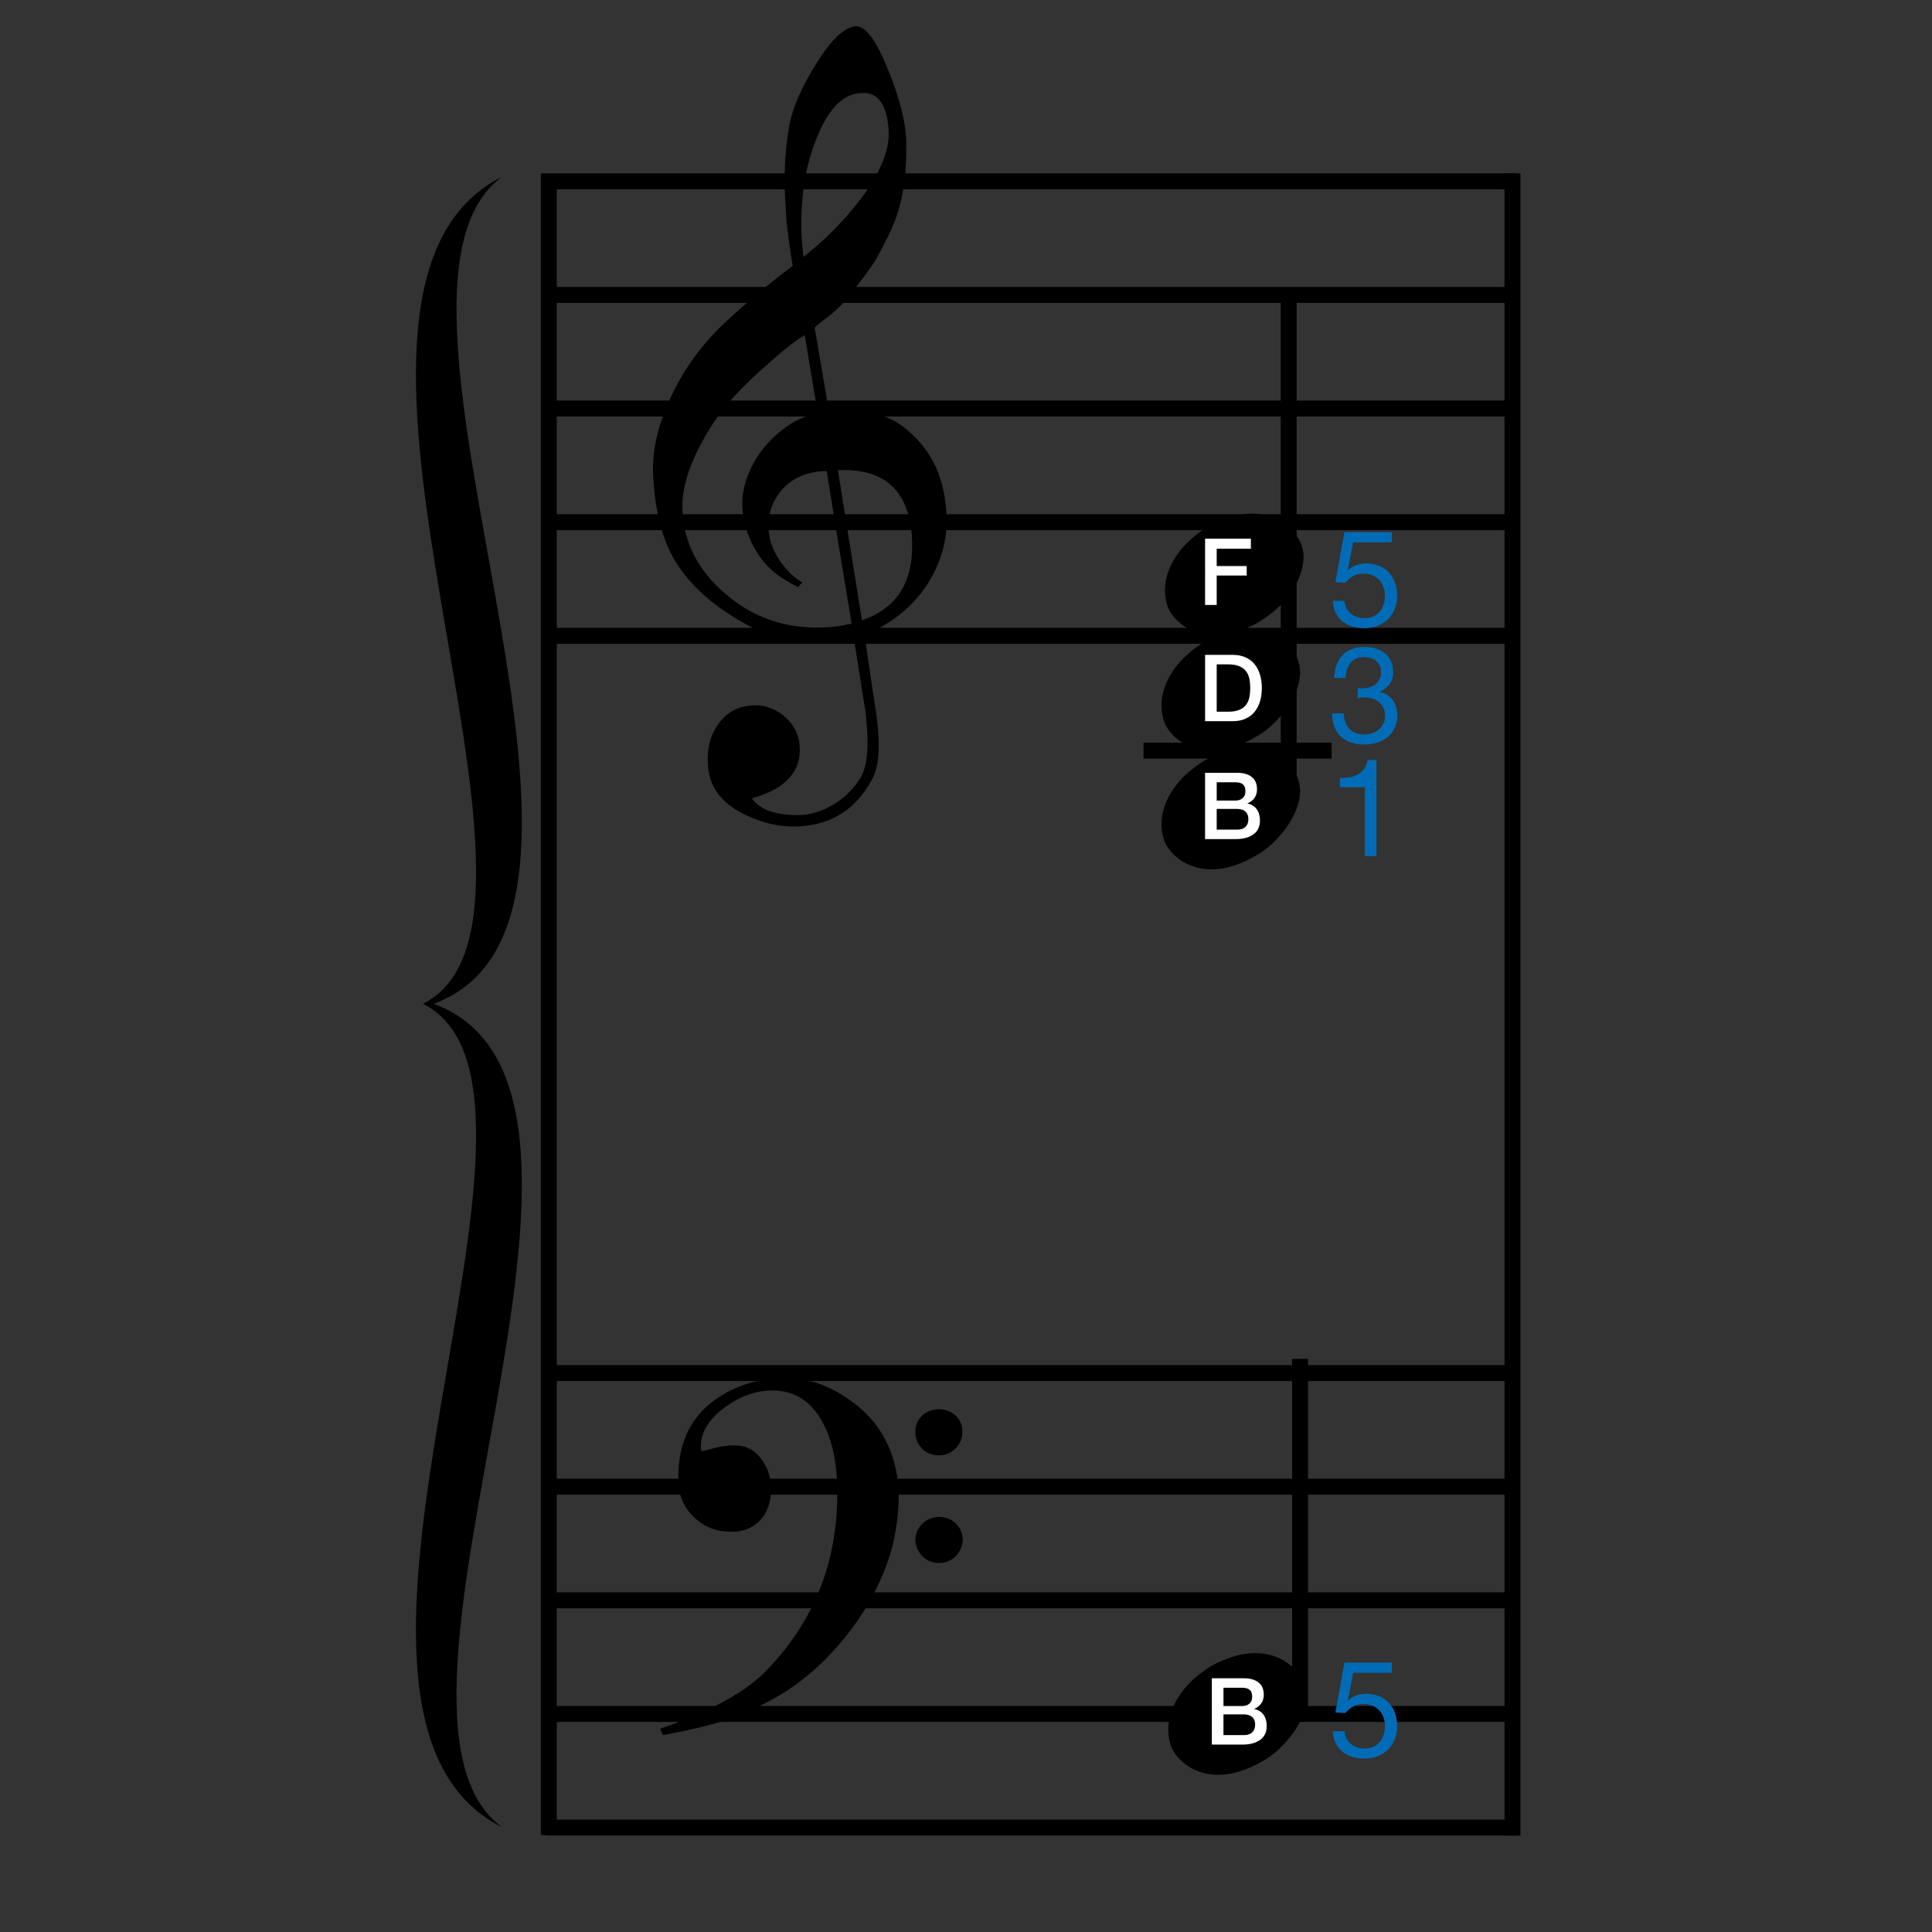<?xml version="1.0" encoding="utf-8"?>
<!-- Generator: Adobe Illustrator 14.0.0, SVG Export Plug-In . SVG Version: 6.00 Build 43363)  -->
<!DOCTYPE svg PUBLIC "-//W3C//DTD SVG 1.1//EN" "http://www.w3.org/Graphics/SVG/1.1/DTD/svg11.dtd">
<svg version="1.1" id="main" xmlns="http://www.w3.org/2000/svg" xmlns:xlink="http://www.w3.org/1999/xlink" x="0px" y="0px"
	 width="242.362px" height="242.362px" viewBox="0 0 242.362 242.362" enable-background="new 0 0 242.362 242.362"
	 xml:space="preserve">
<rect x="0" y="0" width="242.362" height="242.362" fill="#333333" stroke="none"/>
<line fill="none" stroke="#000000" stroke-width="2" stroke-miterlimit="10" x1="68.847" y1="22.176" x2="68.847" y2="230.208"/>
<line fill="none" stroke="#000000" stroke-width="2" stroke-miterlimit="10" x1="189.733" y1="21.751" x2="189.733" y2="230.265"/>
<line fill="none" stroke="#000000" stroke-width="2" stroke-miterlimit="10" x1="67.858" y1="22.744" x2="190.184" y2="22.744"/>
<line fill="none" stroke="#000000" stroke-width="2" stroke-miterlimit="10" x1="68.396" y1="36.998" x2="190.184" y2="36.998"/>
<line fill="none" stroke="#000000" stroke-width="2" stroke-miterlimit="10" x1="68.396" y1="51.251" x2="190.184" y2="51.251"/>
<line fill="none" stroke="#000000" stroke-width="2" stroke-miterlimit="10" x1="68.396" y1="65.506" x2="190.184" y2="65.506"/>
<line fill="none" stroke="#000000" stroke-width="2" stroke-miterlimit="10" x1="68.396" y1="79.76" x2="190.184" y2="79.76"/>
<line fill="none" stroke="#000000" stroke-width="2" stroke-miterlimit="10" x1="68.396" y1="172.246" x2="190.184" y2="172.246"/>
<line fill="none" stroke="#000000" stroke-width="2" stroke-miterlimit="10" x1="68.396" y1="186.5" x2="190.184" y2="186.5"/>
<line fill="none" stroke="#000000" stroke-width="2" stroke-miterlimit="10" x1="68.396" y1="200.754" x2="190.184" y2="200.754"/>
<line fill="none" stroke="#000000" stroke-width="2" stroke-miterlimit="10" x1="68.396" y1="215.008" x2="190.184" y2="215.008"/>
<line fill="none" stroke="#000000" stroke-width="2" stroke-miterlimit="10" x1="68.396" y1="229.262" x2="190.184" y2="229.262"/>
<path d="M62.983,22.176c-28.868,14.434,11.728,92.92-9.923,103.746h1.353C83.732,115.096,43.136,36.61,62.983,22.176"/>
<path d="M62.983,229.216c-28.868-14.434,11.728-92.468-9.923-103.294h1.353C83.732,136.748,43.136,214.782,62.983,229.216"/>
<g>
	<path d="M107.104,80.023c-1.349,0.216-2.806,0.324-4.371,0.324c-3.345,0-5.827-0.377-7.392-1.133
		c-5.018-2.428-8.579-5.396-10.683-8.902c-1.511-2.536-2.428-5.935-2.698-10.144c-0.27-3.507,0.594-7.122,2.482-10.953
		c1.618-3.291,3.723-6.097,6.259-8.524c2.59-2.428,5.503-4.91,8.74-7.338c-0.162-0.917-0.432-2.698-0.755-5.342
		c-0.162-2.482-0.27-4.208-0.27-5.126c0-2.59,0.216-5.071,0.647-7.392c0.432-2.104,1.511-4.586,3.292-7.446
		c1.942-3.129,3.615-4.694,5.071-4.748c1.188,0,2.482,1.781,3.939,5.341c1.457,3.562,2.266,6.637,2.32,9.173
		c0.054,3.399-0.27,6.312-1.025,8.74c-0.486,1.619-1.457,3.615-2.806,6.043c-0.593,0.972-1.781,2.59-3.561,4.802
		c-0.485,0.647-1.187,1.295-1.996,1.997c-0.702,0.539-1.403,1.079-2.104,1.672l1.78,10.467c0.486-0.054,0.972-0.108,1.565-0.108
		c3.292,0,5.827,0.647,7.608,1.997c3.399,2.481,5.233,6.043,5.557,10.629c0.27,3.184-0.486,6.151-2.158,8.902
		c-1.834,2.968-4.532,5.234-8.093,6.69c0.485,3.292,0.917,6.421,1.403,9.389c0.27,1.78,0.377,3.345,0.377,4.586
		c0,1.727-0.27,3.075-0.809,4.101c-1.997,3.723-4.964,5.665-9.01,5.935c-2.428,0.162-4.748-0.377-7.068-1.511
		c-2.859-1.403-4.37-3.453-4.532-6.097c-0.162-1.942,0.216-3.615,1.133-4.964c1.025-1.618,2.482-2.481,4.479-2.59
		c1.349-0.107,2.644,0.324,3.885,1.295c1.241,1.025,1.889,2.267,1.996,3.723c0.27,3.237-1.727,5.45-5.989,6.636
		c0.971,1.403,2.914,2.104,5.827,2.104c3.076,0,6.367-2.104,7.931-4.91c0.486-0.917,0.756-2.374,0.756-4.262
		c0-1.133-0.108-2.428-0.27-3.885L107.104,80.023z M97.77,61.841c-1.025,1.349-1.457,2.913-1.349,4.586
		c0.054,1.241,0.486,2.536,1.349,3.831c0.917,1.349,1.888,2.266,2.914,2.806c-0.162,0.107-0.378,0.323-0.54,0.593
		c-2.104-1.025-3.615-2.158-4.586-3.507c-1.457-1.942-2.266-4.101-2.428-6.475c-0.108-1.564,0.27-3.237,1.079-4.964
		c0.917-1.888,2.212-3.453,3.938-4.802c1.295-1.025,2.752-1.727,4.425-2.104l-1.619-9.766c-1.241,0.701-2.967,2.104-5.287,4.208
		c-2.86,2.536-4.91,4.856-6.205,6.852c-2.806,4.371-4.101,8.094-3.831,11.277c0.27,3.939,2.051,7.284,5.342,10.089
		c3.291,2.86,7.122,4.263,11.546,4.263c1.457,0,2.86-0.162,4.316-0.485c-1.079-6.421-2.104-12.788-3.129-19.154
		C101.061,59.143,99.119,60.06,97.77,61.841z M102.625,16.896c-1.403,3.237-2.104,7.014-2.104,11.277
		c0,1.402,0.108,2.751,0.27,4.046c2.86-2.212,5.234-4.694,7.23-7.338c2.482-3.292,3.615-6.151,3.453-8.579
		c-0.216-3.13-1.295-4.694-3.237-4.641C105.971,11.662,104.083,13.389,102.625,16.896z M108.129,77.812
		c4.586-1.565,6.636-5.072,6.259-10.629c-0.432-5.719-3.507-8.471-9.28-8.201L108.129,77.812z"/>
</g>
<g>
	<path d="M99.884,211.284c-2.197,1.607-4.875,3-8.09,4.232c-1.982,0.75-4.875,1.446-8.625,2.143l-0.375-0.803
		c1.822-0.589,3.536-1.286,5.09-1.982c3.75-1.661,6.536-3.482,8.411-5.464c6-6.268,8.894-13.822,8.733-22.769
		c-0.054-3-0.536-5.571-1.554-7.661c-1.447-3.054-3.643-4.554-6.59-4.554c-2.089,0-4.125,0.75-6.054,2.197
		c-2.089,1.554-3.054,3.321-2.893,5.25c0.054,0.107,0.107,0.161,0.214,0.161c0,0,0.482-0.107,1.447-0.375
		c1.018-0.268,1.982-0.375,2.893-0.321c1.232,0.054,2.304,0.643,3.107,1.822c0.75,1.018,1.125,2.25,1.125,3.696
		c0,3.054-1.821,5.304-4.982,5.304c-1.821,0-3.375-0.589-4.607-1.768c-1.339-1.232-2.036-2.786-2.036-4.768
		c-0.107-4.982,1.875-8.625,5.947-10.875c2.196-1.232,4.661-1.822,7.339-1.875c2.732-0.054,5.411,0.803,8.036,2.625
		c2.625,1.768,4.393,4.071,5.411,6.857c0.589,1.661,0.911,3.482,0.911,5.411c0,1.661-0.214,3.536-0.643,5.572
		c-0.482,2.143-1.339,4.447-2.678,6.965C107.224,204.373,103.688,208.551,99.884,211.284z M117.724,176.782c1.661,0,3,1.125,3,2.786
		c0.054,1.661-1.339,3-2.893,3c-1.661,0.053-3-1.232-3-2.893C114.777,178.015,116.063,176.836,117.724,176.782z M117.778,190.283
		c1.661,0,2.946,1.232,3,2.786c0,1.661-1.339,3-2.893,3c-1.661,0.054-3-1.232-3.054-2.893
		C114.831,191.622,116.117,190.336,117.778,190.283z"/>
</g>
<line fill="none" stroke="#000000" stroke-width="2" stroke-miterlimit="10" x1="161.662" y1="37.819" x2="161.662" y2="101.42"/>
<line fill="none" stroke="#000000" stroke-width="2" stroke-miterlimit="10" x1="163.093" y1="170.465" x2="163.093" y2="215.968"/>
<path d="M163.531,69.886c-0.039,1.112-0.336,2.203-0.893,3.274c-0.555,1.073-1.279,2.044-2.173,2.917
	c-0.893,0.873-1.915,1.618-3.065,2.232c-1.152,0.615-2.322,1.033-3.514,1.251c-1.191,0.219-2.343,0.178-3.454-0.12
	c-1.112-0.296-2.104-0.902-2.978-1.815c-0.516-0.557-0.863-1.131-1.042-1.727c-0.178-0.596-0.268-1.231-0.268-1.905
	c0-0.756,0.139-1.519,0.417-2.292c0.277-0.775,0.665-1.508,1.16-2.204c0.497-0.694,1.073-1.329,1.727-1.905
	c0.655-0.574,1.341-1.082,2.054-1.519c0.874-0.476,1.766-0.863,2.68-1.161c0.913-0.298,1.816-0.455,2.708-0.476
	c0.894-0.019,1.768,0.118,2.62,0.416c0.853,0.298,1.639,0.786,2.353,1.459C162.977,67.345,163.531,68.536,163.531,69.886z"/>
<path d="M163.093,84.339c0,0.754-0.158,1.528-0.476,2.322c-0.319,0.793-0.735,1.547-1.251,2.263
	c-0.516,0.713-1.112,1.388-1.785,2.024c-0.676,0.634-1.39,1.15-2.144,1.547c-0.874,0.516-1.776,0.923-2.71,1.221
	c-0.932,0.298-1.855,0.447-2.768,0.447s-1.795-0.171-2.65-0.507c-0.853-0.336-1.618-0.863-2.292-1.577
	c-0.516-0.557-0.863-1.131-1.042-1.727c-0.178-0.596-0.268-1.231-0.268-1.905c0-0.756,0.139-1.519,0.417-2.292
	c0.277-0.775,0.665-1.508,1.16-2.205c0.497-0.694,1.073-1.329,1.727-1.905c0.655-0.574,1.341-1.082,2.054-1.519
	c0.874-0.476,1.766-0.863,2.68-1.161c0.913-0.298,1.816-0.455,2.708-0.476c0.894-0.02,1.768,0.118,2.62,0.416
	c0.853,0.298,1.639,0.786,2.353,1.459C162.539,81.799,163.093,82.99,163.093,84.339z"/>
<path d="M163.093,99.232c0,0.754-0.158,1.527-0.476,2.322c-0.319,0.793-0.735,1.547-1.251,2.262
	c-0.516,0.714-1.112,1.389-1.785,2.024c-0.676,0.634-1.39,1.151-2.144,1.547c-0.874,0.516-1.776,0.923-2.71,1.221
	c-0.932,0.298-1.855,0.448-2.768,0.448s-1.795-0.171-2.65-0.507c-0.853-0.337-1.618-0.864-2.292-1.577
	c-0.516-0.557-0.863-1.131-1.042-1.727c-0.178-0.596-0.268-1.232-0.268-1.905c0-0.756,0.139-1.519,0.417-2.292
	c0.277-0.775,0.665-1.508,1.16-2.204c0.497-0.694,1.073-1.329,1.727-1.905c0.655-0.574,1.341-1.082,2.054-1.519
	c0.874-0.476,1.766-0.864,2.68-1.162c0.913-0.297,1.816-0.455,2.708-0.476c0.894-0.02,1.768,0.118,2.62,0.416
	c0.853,0.298,1.639,0.786,2.353,1.459C162.539,96.691,163.093,97.882,163.093,99.232z"/>
<g>
	<path fill="#006CB7" d="M169.738,68.04l-0.646,3.47l0.034,0.034c0.261-0.295,0.598-0.513,1.012-0.655
		c0.414-0.142,0.825-0.213,1.233-0.213c0.533,0,1.038,0.085,1.514,0.255s0.89,0.428,1.242,0.774
		c0.351,0.346,0.629,0.777,0.833,1.292c0.204,0.516,0.306,1.12,0.306,1.812c0,0.51-0.088,1.006-0.264,1.488
		c-0.176,0.482-0.44,0.91-0.791,1.284c-0.352,0.375-0.791,0.672-1.318,0.893c-0.527,0.221-1.142,0.332-1.845,0.332
		c-0.521,0-1.012-0.077-1.471-0.229c-0.459-0.153-0.865-0.374-1.216-0.664c-0.352-0.289-0.629-0.649-0.833-1.08
		c-0.204-0.431-0.312-0.918-0.323-1.463h1.446c0.022,0.306,0.099,0.593,0.229,0.859c0.13,0.267,0.306,0.499,0.527,0.697
		c0.221,0.199,0.482,0.352,0.782,0.459s0.632,0.162,0.995,0.162c0.34,0,0.666-0.06,0.978-0.179c0.312-0.119,0.583-0.298,0.816-0.536
		c0.232-0.238,0.417-0.536,0.553-0.893c0.136-0.357,0.204-0.774,0.204-1.25c0-0.397-0.065-0.763-0.196-1.097
		s-0.314-0.624-0.553-0.867s-0.524-0.434-0.859-0.57c-0.334-0.136-0.706-0.204-1.114-0.204c-0.477,0-0.899,0.105-1.267,0.314
		c-0.369,0.21-0.695,0.485-0.978,0.825l-1.242-0.068l1.123-6.259h5.953v1.275H169.738z"/>
</g>
<g>
	<path fill="#006CB7" d="M170.469,86.341c0.057,0,0.113,0,0.17,0h0.306c0.306,0,0.598-0.042,0.876-0.127
		c0.278-0.085,0.521-0.21,0.731-0.375c0.209-0.164,0.377-0.371,0.501-0.621c0.125-0.25,0.188-0.533,0.188-0.851
		c0-0.646-0.204-1.131-0.612-1.454s-0.918-0.485-1.531-0.485c-0.386,0-0.723,0.071-1.012,0.213s-0.527,0.332-0.714,0.57
		c-0.187,0.238-0.326,0.516-0.417,0.833c-0.091,0.318-0.136,0.652-0.136,1.004h-1.446c0.023-0.579,0.116-1.106,0.281-1.582
		s0.4-0.884,0.706-1.225c0.306-0.34,0.688-0.606,1.148-0.799c0.459-0.192,0.989-0.289,1.59-0.289c0.521,0,1.006,0.065,1.454,0.196
		c0.448,0.13,0.836,0.326,1.165,0.586c0.329,0.261,0.587,0.595,0.774,1.003s0.28,0.891,0.28,1.446c0,0.544-0.159,1.026-0.476,1.446
		s-0.714,0.737-1.19,0.952v0.034c0.737,0.159,1.284,0.505,1.641,1.038c0.357,0.533,0.536,1.162,0.536,1.888
		c0,0.601-0.11,1.131-0.332,1.59c-0.221,0.459-0.519,0.842-0.893,1.148c-0.374,0.306-0.813,0.536-1.318,0.689
		c-0.505,0.153-1.041,0.229-1.607,0.229c-0.612,0-1.168-0.085-1.667-0.255c-0.499-0.17-0.924-0.422-1.276-0.757
		s-0.621-0.746-0.808-1.233c-0.187-0.487-0.275-1.043-0.264-1.667h1.446c0.022,0.782,0.249,1.42,0.68,1.913
		c0.431,0.494,1.06,0.74,1.888,0.74c0.352,0,0.686-0.054,1.003-0.162s0.596-0.261,0.833-0.459c0.238-0.198,0.428-0.442,0.57-0.731
		c0.142-0.289,0.212-0.615,0.212-0.978c0-0.375-0.068-0.706-0.204-0.995c-0.136-0.289-0.318-0.533-0.544-0.731
		c-0.227-0.198-0.496-0.346-0.808-0.442c-0.312-0.096-0.649-0.145-1.012-0.145c-0.306,0-0.595,0.017-0.868,0.051v-1.225
		C170.373,86.335,170.424,86.341,170.469,86.341z"/>
</g>
<g>
	<path fill="#006CB7" d="M171.218,107.394v-8.64h-3.13v-1.156c0.408,0,0.805-0.031,1.191-0.094c0.385-0.062,0.734-0.179,1.046-0.349
		c0.312-0.17,0.575-0.402,0.791-0.697c0.215-0.295,0.362-0.669,0.442-1.123h1.105v12.059H171.218z"/>
</g>
<g>
	<path fill="#006CB7" d="M169.738,209.844l-0.646,3.47l0.034,0.034c0.261-0.295,0.598-0.513,1.012-0.655
		c0.414-0.142,0.825-0.213,1.233-0.213c0.533,0,1.038,0.085,1.514,0.255s0.89,0.428,1.242,0.774
		c0.351,0.346,0.629,0.777,0.833,1.292c0.204,0.516,0.306,1.12,0.306,1.812c0,0.51-0.088,1.006-0.264,1.488
		c-0.176,0.482-0.44,0.91-0.791,1.284c-0.352,0.375-0.791,0.672-1.318,0.893c-0.527,0.221-1.142,0.332-1.845,0.332
		c-0.521,0-1.012-0.077-1.471-0.229c-0.459-0.153-0.865-0.374-1.216-0.664c-0.352-0.289-0.629-0.649-0.833-1.08
		c-0.204-0.431-0.312-0.918-0.323-1.463h1.446c0.022,0.306,0.099,0.593,0.229,0.859c0.13,0.267,0.306,0.499,0.527,0.697
		c0.221,0.199,0.482,0.352,0.782,0.459s0.632,0.162,0.995,0.162c0.34,0,0.666-0.06,0.978-0.179c0.312-0.119,0.583-0.298,0.816-0.536
		c0.232-0.238,0.417-0.536,0.553-0.893c0.136-0.357,0.204-0.774,0.204-1.25c0-0.397-0.065-0.763-0.196-1.097
		s-0.314-0.624-0.553-0.867s-0.524-0.434-0.859-0.57c-0.334-0.136-0.706-0.204-1.114-0.204c-0.477,0-0.899,0.105-1.267,0.314
		c-0.369,0.21-0.695,0.485-0.978,0.825l-1.242-0.068l1.123-6.259h5.953v1.275H169.738z"/>
</g>
<g>
	<path fill="#FFFFFF" d="M151.174,67.57h5.744v1.258h-4.288v2.179h3.763v1.188h-3.763v3.693h-1.457V67.57z"/>
</g>
<g>
	<path fill="#FFFFFF" d="M151.174,82.151h3.449c0.637,0,1.188,0.109,1.655,0.326c0.466,0.218,0.846,0.515,1.142,0.892
		c0.295,0.376,0.515,0.817,0.658,1.322s0.216,1.044,0.216,1.619c0,0.575-0.072,1.115-0.216,1.62s-0.363,0.946-0.658,1.322
		c-0.295,0.377-0.676,0.674-1.142,0.892c-0.466,0.217-1.018,0.326-1.655,0.326h-3.449V82.151z M152.631,89.281h1.433
		c0.567,0,1.031-0.076,1.393-0.227c0.361-0.151,0.645-0.361,0.85-0.629c0.206-0.268,0.346-0.583,0.419-0.943
		c0.074-0.361,0.111-0.751,0.111-1.171c0-0.419-0.037-0.81-0.111-1.171c-0.074-0.361-0.213-0.676-0.419-0.943
		c-0.206-0.268-0.489-0.478-0.85-0.629c-0.361-0.151-0.826-0.227-1.393-0.227h-1.433V89.281z"/>
</g>
<g>
	<path fill="#FFFFFF" d="M151.174,96.944h4.043c0.746,0,1.344,0.171,1.794,0.513c0.45,0.342,0.676,0.858,0.676,1.549
		c0,0.419-0.103,0.779-0.309,1.078c-0.206,0.299-0.5,0.53-0.88,0.693v0.023c0.513,0.109,0.901,0.352,1.165,0.728
		c0.264,0.377,0.396,0.849,0.396,1.416c0,0.326-0.059,0.631-0.175,0.915c-0.117,0.284-0.299,0.528-0.548,0.734
		c-0.249,0.206-0.567,0.369-0.956,0.489c-0.388,0.121-0.85,0.181-1.386,0.181h-3.822V96.944z M152.631,100.428h2.377
		c0.35,0,0.641-0.099,0.874-0.297c0.233-0.198,0.35-0.483,0.35-0.856c0-0.419-0.104-0.714-0.314-0.885
		c-0.209-0.171-0.513-0.256-0.909-0.256h-2.377V100.428z M152.631,104.075h2.575c0.443,0,0.787-0.114,1.031-0.344
		c0.245-0.229,0.367-0.553,0.367-0.973c0-0.412-0.123-0.729-0.367-0.95s-0.588-0.332-1.031-0.332h-2.575V104.075z"/>
</g>
<path d="M163.942,212.821c0,0.754-0.158,1.527-0.476,2.322c-0.319,0.793-0.735,1.547-1.251,2.262
	c-0.516,0.714-1.112,1.389-1.785,2.024c-0.676,0.634-1.39,1.151-2.144,1.547c-0.874,0.516-1.776,0.923-2.71,1.221
	c-0.932,0.298-1.855,0.448-2.768,0.448s-1.795-0.171-2.65-0.507c-0.853-0.337-1.618-0.864-2.292-1.577
	c-0.516-0.557-0.863-1.131-1.042-1.727c-0.178-0.596-0.268-1.232-0.268-1.905c0-0.756,0.139-1.519,0.417-2.292
	c0.277-0.775,0.665-1.508,1.16-2.204c0.497-0.694,1.073-1.329,1.727-1.905c0.655-0.574,1.341-1.082,2.054-1.519
	c0.874-0.476,1.766-0.864,2.68-1.162c0.913-0.297,1.816-0.455,2.708-0.476c0.894-0.02,1.768,0.118,2.62,0.416
	c0.853,0.298,1.639,0.786,2.353,1.459C163.387,210.28,163.942,211.471,163.942,212.821z"/>
<g>
	<path fill="#FFFFFF" d="M152.022,210.533h4.043c0.746,0,1.344,0.171,1.794,0.513c0.45,0.342,0.676,0.858,0.676,1.549
		c0,0.419-0.103,0.779-0.309,1.078c-0.206,0.299-0.5,0.53-0.88,0.693v0.023c0.513,0.109,0.901,0.352,1.165,0.728
		c0.264,0.377,0.396,0.849,0.396,1.416c0,0.326-0.059,0.631-0.175,0.915c-0.117,0.284-0.299,0.528-0.548,0.734
		c-0.249,0.206-0.567,0.369-0.956,0.489c-0.388,0.121-0.85,0.181-1.386,0.181h-3.822V210.533z M153.479,214.017h2.377
		c0.35,0,0.641-0.099,0.874-0.297c0.233-0.198,0.35-0.483,0.35-0.856c0-0.419-0.104-0.714-0.314-0.885
		c-0.209-0.171-0.513-0.256-0.909-0.256h-2.377V214.017z M153.479,217.663h2.575c0.443,0,0.787-0.114,1.031-0.344
		c0.245-0.229,0.367-0.553,0.367-0.973c0-0.412-0.123-0.729-0.367-0.95s-0.588-0.332-1.031-0.332h-2.575V217.663z"/>
</g>
<line stroke="#000000" stroke-width="2" stroke-miterlimit="10" x1="143.451" y1="94.164" x2="167.047" y2="94.164"/>
</svg>
